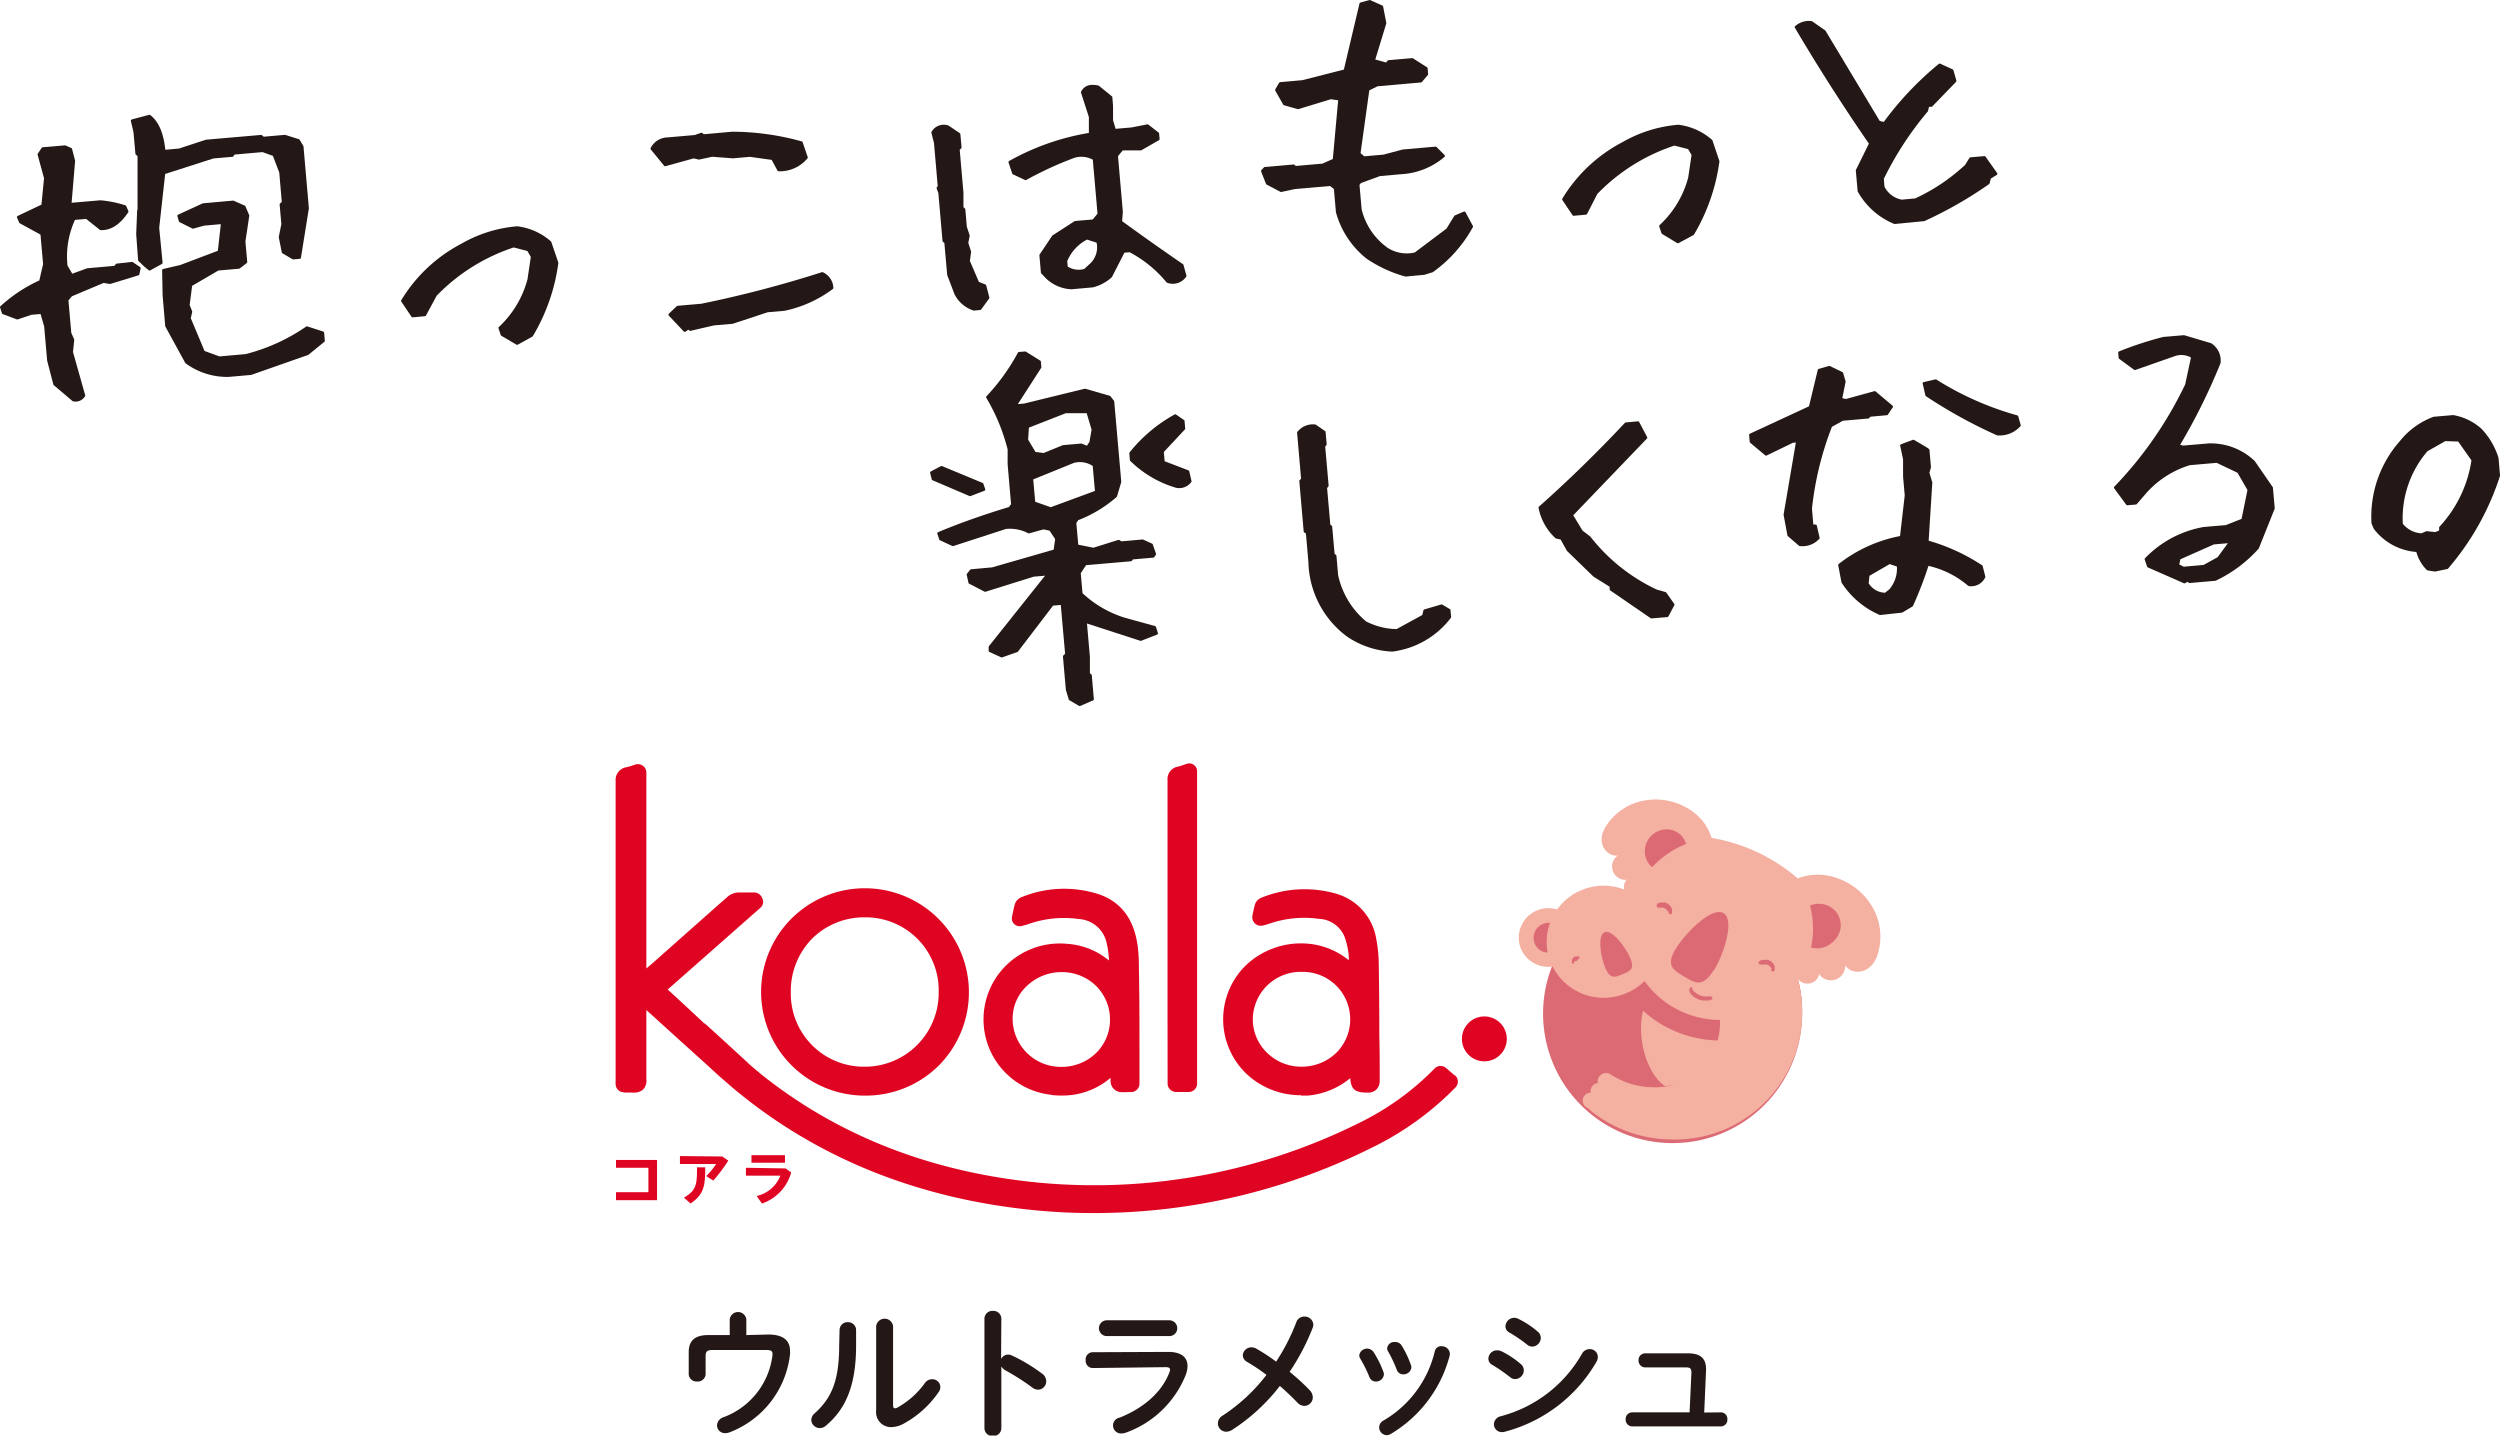 <svg xmlns="http://www.w3.org/2000/svg" viewBox="0 0 316.35 181.65"><g id="レイヤー_1" data-name="レイヤー 1"><path d="M516.53,495.27l-2.36-2-.78-3-.38-4.35-.5-1.71-1.32.11-1.75.59-1.78-.67-.23-.71a18.82,18.82,0,0,1,4.95-3.26l.5-2.19-.34-3.84-2.7-1.48-.27-.62,3.09-1.47.34-3.47-.82-3,.49-.73,2.81-.24.72.32.38,1.47-.46,5.49,3.84-.33a13.77,13.77,0,0,1,3.1.63l.27.62c-1,1.49-2.07,2.21-3.33,2.18l-1.8-1.43-1.58.14a11.3,11.3,0,0,0-1,6l.7,1.19,2-.73,3.49-.31.23-.28,1.92-.21.91.61-.15.74-3.56,1.09-.82-.14-4.1,1.73-.51.6.37,4.22.37.83-.16,1.56,1.55,5.49A1.21,1.21,0,0,1,516.53,495.27Zm8.37-17.7-.24-3.28.12-3,.05.13,0-7.09-.27-.23-.25-2.77-.33-1.39,2.18-.58q1.56,1.2,1.85,4.44l1.92-.17,3.42-1.12,6.94-.6.28.23,2.73-.24,1.72.54.46.77.68,7.8-1,6.23-.81.07-1.27-.75-.38-1.9.33-1.62-.22-2.51.28-.24-.33-3.84-.84-2.2-1.42-.52-3.66.32-.19.28-2.43.21-6.23,2-.77,6.94.43,4.43-1.47.81-.56-.46Zm5.22.79,4.86-1.84.41-3.69-2.34.21-1.38.38-1.62-.81-.18-.63,3.09-1.42,3.79-.34,1.39.61.48,1.12-.49,3.26.23,2.6-.88.68-2.65.23-3.43,2-.33,2.56.33.83-.19.83,1.79,4.27,2,.73,3.37-.3a24,24,0,0,0,7.72-3.51l2,.65.09,1-2,1.63L539,491.93l-2.86.25a8.69,8.69,0,0,1-5.3-1.69l-2.51-4.59L528,482l-.06-3.13Z" transform="translate(-507.25 -444.66)" fill="#231815" stroke="#231815" stroke-linejoin="round" stroke-width="0.35"/><path d="M572.69,488.12,570.78,487l-.28-.84a12.86,12.86,0,0,0,3.67-6.12l.43-2.91-.5-.86-1.85-.48a24.2,24.2,0,0,0-9.89,6.19L561,484.5l-1.54.14-1.28-1.91a19.2,19.2,0,0,1,7.58-7.1,16.69,16.69,0,0,1,6.94-2.16,7.66,7.66,0,0,1,4.15,1.87l.88,2.59a24.19,24.19,0,0,1-3.2,9.17Z" transform="translate(-507.25 -444.66)" fill="#231815" stroke="#231815" stroke-linejoin="round" stroke-width="0.35"/><path d="M605.78,466.16l-.77-1.43-2.87-.4-2.13.19-2.64-.2-1.68.36-.66-.16-3.61,1-1.68-2.05a2.29,2.29,0,0,1,2-1.25l3.45-.3.83-.29.23.2,3.67-.33a33,33,0,0,1,8.73,1.22l.64,1.87A4.38,4.38,0,0,1,605.78,466.16ZM593.9,486.48l-1.89-2,1-.95,3-.26a144.33,144.33,0,0,0,15.29-4,2.09,2.09,0,0,1,1.23,1.82,15.32,15.32,0,0,1-6,2.72l-2.17.19-4.43,1.46-2.34.2-3,.69-.23-.19Z" transform="translate(-507.25 -444.66)" fill="#231815" stroke="#231815" stroke-linejoin="round" stroke-width="0.35"/><path d="M630.5,483.79a3.89,3.89,0,0,1-2.32-2l-.9-2.37-.36-4.09-.23-.2-.53-6.09-.22-.58.15-.19-.48-5.54-.33-1.3a1.6,1.6,0,0,1,1.91-.73l1.41.95.15,1.66-.24.24.48,5.5,0,1.89.24.24.19,2.21.36,1.09-.18.92.36,1.13-.16,1.17,1.19,2.77.89.35.39,1.52-1,1.37ZM655,480.28a15.47,15.47,0,0,0-4.77-3.88l-.81.07-1.61,3.15a5.3,5.3,0,0,1-2.3,1.23l-2.68.24a4.76,4.76,0,0,1-3.17-1.4l-.52-.56-.19-2.17,1.59-2.37,2.77-1.79,2.3-.2.7-.84-.61-7a3.19,3.19,0,0,0-2.56-.29,44.58,44.58,0,0,0-6.11,2.81l-1.53-.72-.46-1.38a30.87,30.87,0,0,1,10.17-3.55l0-2.19-1-3.1c.34-.68,1-.91,2-.68l1.62,1.32.09,1.06,0,1.85.37,1.26,2.17-.19,2-.39,1.29,1,.06.68-2.21,1.27h-2.36l-.7.84.62,7.11-.1,1.26q3.94,2.87,7.78,5.5l.37,1.34A1.88,1.88,0,0,1,655,480.28Zm-9.84-2a3,3,0,0,0,1-3.05l-1.37-.44a5.55,5.55,0,0,0-2.67,2.89l.07.81a2.76,2.76,0,0,0,2.35.36Z" transform="translate(-507.25 -444.66)" fill="#231815" stroke="#231815" stroke-linejoin="round" stroke-width="0.35"/><path d="M685.11,479.48a16.46,16.46,0,0,1-4.83-2.23,11.11,11.11,0,0,1-3.81-5.77l-.26-3-.6-.46-4.52.39-1.73.37-1.75-.92L667,466.3l.31-.33,3.63-.32.23.19,3.45-.3,1.45-.64.7-7.7-1.13-.16-4.14,1.26-1.72-.49-1-1.76.48-.82,2.82-.25,5.37-1.37,2-8.46,1.13-.31,1.52.68.4,2.07-1.44,4.72,1.67.46.23-.32,3-.26,1.77,1.13.06.72-.74.88-5.54.49-1.15.57-1.13,8.13.6.51,2.51-.22,2.44-.65,4.13-.36,1,1a9,9,0,0,1-5.4,2.14l-2.68.24-2.46.9-.27.32.28,3.2a8.59,8.59,0,0,0,3.4,5,4.67,4.67,0,0,0,3.57.58l4.07-3.06,1-1.63,1.12-.48.93,1.72a16.81,16.81,0,0,1-5,5.63l-1,.31Z" transform="translate(-507.25 -444.66)" fill="#231815" stroke="#231815" stroke-linejoin="round" stroke-width="0.35"/><path d="M719.57,475.27l-1.91-1.16-.28-.84a12.78,12.78,0,0,0,3.67-6.12l.43-2.91-.5-.86-1.85-.48a24.2,24.2,0,0,0-9.89,6.19l-1.32,2.56-1.54.14-1.28-1.91a19.2,19.2,0,0,1,7.58-7.1,16.74,16.74,0,0,1,6.94-2.16,7.72,7.72,0,0,1,4.16,1.87l.87,2.59a24.34,24.34,0,0,1-3.19,9.17Z" transform="translate(-507.25 -444.66)" fill="#231815" stroke="#231815" stroke-linejoin="round" stroke-width="0.35"/><path d="M747,472.83a9.16,9.16,0,0,1-4.51-4l-.23-2.6,1.68-3.41q-5-7.26-9.41-14.73a2.47,2.47,0,0,1,1.93-.59l1.64,1.14L745,460.12l.7.16a40.38,40.38,0,0,1,7-7.4l1.57.72.37,1.3-3,3.1-.43,0-.16.66a41.6,41.6,0,0,0-5.6,8.6l.09,1.07a3.24,3.24,0,0,0,2.35,1.77l1.75-.16a24.26,24.26,0,0,0,6.4-4.29l.57-.91,1.75-.15,1.46,2.06-.81.5-.16.66a51,51,0,0,1-8.14,4.66Z" transform="translate(-507.25 -444.66)" fill="#231815" stroke="#231815" stroke-linejoin="round" stroke-width="0.35"/><path d="M630,507.27l-4.68-2-.2-.8,1.27-.67,5.13,2.13.23.67Zm13.88,26.56-1.22-.71-.36-1.17-.37-4.22.28-.28-.57-6.43-1.23.11L635.93,527l-1.92.68-1.48-.68,0-.47,7.35-9.23-1.87.16-6.1,1.91-1.94-1-.22-1,.39-.5,2.68-.24,7.92-2.28.21-1.52-.79-1.18-.88-.18-1.84.51a5.24,5.24,0,0,0-2.93-.56l-6.68,2.17-1.56-.72-.24-.71q4-1.68,9-3.19l.34-.46-.44-5.11v-1.89a24.45,24.45,0,0,0-2.72-6.59,26.44,26.44,0,0,0,4-5.55l.77-.06,1.81,1.13.06.68L635.71,496l1.15-.1,7.69-1.88,3.08.89.44.56.89,10.15-.53,1.8a16.1,16.1,0,0,1-4.86,2.92l-.3.45.26,2.94,2.09.42,3.18-1,.32.19,2.72-.24,1.12.51.4,1.16-.19.28-2.64.23-.19.23-5.76.5-.75,1.14.23,2.65a14,14,0,0,0,5.39,3.17l3.91,1.08.24.75-2,.78-7-2.27.39,4.48,0,2.15.24.19.26,3Zm1.39-33.18.29-1.62-.67-2.26-2.8,0-4.81,1.88-.11,1.68,1,1.68,1.17.15,2.45-1,2.3-.2.76.32Zm.72,6.25-.3-3.37a3.09,3.09,0,0,0-2.61-.46l-5.27,2.14.27,3.07,2.13.75Zm9.94-.74a13.6,13.6,0,0,1-5.53-3.3l-.07-.85a19,19,0,0,1,5.64-4.75l1,.69.08.94-2.71,2.9.12,1.36,3.11,1.19.28,1.22A1.71,1.71,0,0,1,655.92,506.16Z" transform="translate(-507.25 -444.66)" fill="#231815" stroke="#231815" stroke-linejoin="round" stroke-width="0.35"/><path d="M683.41,526.94a10.84,10.84,0,0,1-5.66-1.91,11.91,11.91,0,0,1-4.76-9.25l-.32-3.7-.28-.19-.55-6.35.23-.24-.51-5.88a2.3,2.3,0,0,1,2.11-.87l1.15.8.13,1.53-.19.24.44,5-.2.24.42,4.77.23.19.31,3.5.23.19.21,2.43a10.63,10.63,0,0,0,3.62,6,8.89,8.89,0,0,0,4,1l3.36-1.84.16-.66,2.13-.62.95.56.08.86A10.84,10.84,0,0,1,683.41,526.94Z" transform="translate(-507.25 -444.66)" fill="#231815" stroke="#231815" stroke-linejoin="round" stroke-width="0.35"/><path d="M716.22,522.74l-5.11-3.51,0-.42L709,517.49l-3.33-3.23-.82-1.48-.66-.15a6.9,6.9,0,0,1-2.08-3.73q5.7-5.08,10.88-10.61l1.53-.14,1,1.89-9.41,9.8,1.26,2.08,1,.77a23.32,23.32,0,0,0,8.44,6.73l1.15.33,1,1.42-.74,1.4Z" transform="translate(-507.25 -444.66)" fill="#231815" stroke="#231815" stroke-linejoin="round" stroke-width="0.35"/><path d="M735,513.58l-1.4-1.21-.48-2.58,1.59-9.33-.64.06-3.34,1.62-1.9-1.59-.07-.85,7.55-3.5,1.13-4.69,1.3-.37,1.57.76.31,1.05-.45,2.23.66.15,3.65-1,2.13,1.79-.61.91-2.13.19-.23.23-3.24.28-1.48.82a40.37,40.37,0,0,0-2.56,10.49l.19,2.17.43,0,.35,1.52A2.69,2.69,0,0,1,735,513.58Zm10.16,8.73a10.67,10.67,0,0,1-4.72-4l-.41-2.15a18,18,0,0,1,7.81-3.52l.61-5.29-.21-2.39,0-2.19-.37-1.73,1.5-.56,1.58.93.28.2.19,2.17-.2.7.37,1.26-.47,7.47a24.48,24.48,0,0,1,6.85,3.13l.33,1.31a1.78,1.78,0,0,1-1.89,1,11.89,11.89,0,0,0-5.25-2.59,48,48,0,0,1-2,5.2l-1.26.75Zm1.29-2.95a4.23,4.23,0,0,0,1-3.14l-1.1-.37-2.7,1.56-.12,1.09a2.67,2.67,0,0,0,2.31,1.34ZM760,499.58a61.78,61.78,0,0,1-8.94-4.93l-.34-1.47,1.47-.34a38.79,38.79,0,0,0,10.28,4.55l.31,1.09A3.36,3.36,0,0,1,760,499.58Z" transform="translate(-507.25 -444.66)" fill="#231815" stroke="#231815" stroke-linejoin="round" stroke-width="0.35"/><path d="M783.66,518.3l-4.55-2-.3-.88a13.36,13.36,0,0,1,7.31-3.9l2.81-.24,2.12-.83.78-3.81-1.32-2.29-2.73-1.3-3.45.3a12.24,12.24,0,0,0-5.61,3.58l-1.21,1.4-1.07.09-1.51-2.06a49.51,49.51,0,0,0,9-13l.76-3.55a2.7,2.7,0,0,0-2.21-.28l-5.08,1.78-1.88-1.38-.06-.64a45,45,0,0,1,5.55-1.82l2.6-.22,3.36,1a2.42,2.42,0,0,1,1.1,2.31,76.13,76.13,0,0,1-5.22,10.51l.66.15,3.28-.28a7.91,7.91,0,0,1,5.64,2.17l2.26,3.28.23,2.59-2,5a16.87,16.87,0,0,1-5.36,4l-3.24.28-.23-.19Zm4.33-3,1.54-2.11-2.18.19L783,515.31l-.18.87.72.37,2.6-.23Z" transform="translate(-507.25 -444.66)" fill="#231815" stroke="#231815" stroke-linejoin="round" stroke-width="0.35"/><path d="M815.38,516.81l-.91-.14a5,5,0,0,1-1.32-2.33,7.29,7.29,0,0,1-5.36-2.84l-.28-.66a14.28,14.28,0,0,1,3.57-10.27,9.55,9.55,0,0,1,4.16-3l2.43-.21a7,7,0,0,1,3.45,1.67,9.17,9.17,0,0,1,2.12,3.6l.19,2.21a33.72,33.72,0,0,1-6.53,11.65Zm.69-4.91,0-.47a15.9,15.9,0,0,0,4.1-8.56l-1.77-2.51-1.76-.06-2.33,1.32a13.16,13.16,0,0,0-3.18,9.38,3.4,3.4,0,0,0,2.57,1.32l.62-.27,1.12.12Z" transform="translate(-507.25 -444.66)" fill="#231815" stroke="#231815" stroke-linejoin="round" stroke-width="0.35"/></g><g id="レイヤー_2" data-name="レイヤー 2"><polygon points="83.14 146.78 83.14 151.87 77.95 151.87 77.95 150.86 82.05 150.86 82.05 147.77 77.95 147.77 77.95 146.78 83.14 146.78" fill="#df0522"/><path d="M598.64,591l.77.52a20.13,20.13,0,0,1-1.9,2.53l-.89-.57a9.05,9.05,0,0,0,1.25-1.53h-4.58v-1Zm-2.15,1.37c0,2.32-.13,3.41-1.86,4.58l-.83-.74c1.6-.94,1.65-1.7,1.65-3.84Z" transform="translate(-507.25 -444.66)" fill="#df0522"/><path d="M606.65,592.51l.72.51a5.8,5.8,0,0,1-3.7,3.94L603,596a4.21,4.21,0,0,0,3-2.57h-4.36v-1Zm-.07-.72h-4.24v-.95h4.24Z" transform="translate(-507.25 -444.66)" fill="#df0522"/><path d="M695.08,573.28a2.84,2.84,0,1,0,2.84,2.84,2.84,2.84,0,0,0-2.84-2.84" transform="translate(-507.25 -444.66)" fill="#df0522"/><path d="M735.29,572.83a16.39,16.39,0,1,1-16.24-16.3,16.27,16.27,0,0,1,16.24,16.3" transform="translate(-507.25 -444.66)" fill="#dc6a74"/><path d="M715.18,572.52c-.87,3.23.38,8,2.77,9.58,0,0,5.39-.66,5.69-.86a26.1,26.1,0,0,0,1.9-2.4l.2-3.06-5.76-2.1a37.91,37.91,0,0,0-4-1.32,3.63,3.63,0,0,1-.78.16" transform="translate(-507.25 -444.66)" fill="#f4b0a1"/><path d="M719.81,572.55a11.47,11.47,0,0,1-5.39-15.41,16.45,16.45,0,0,0-3.33,1.34,14.07,14.07,0,0,0,7.55,16.41A14.53,14.53,0,0,0,735.28,572a16.26,16.26,0,0,0-.54-3.51,11.82,11.82,0,0,1-14.93,4" transform="translate(-507.25 -444.66)" fill="#dc6a74"/><path d="M716.81,561.06a7.25,7.25,0,0,0-9.46-3.75,7.06,7.06,0,0,0-3.06,2.44,3.74,3.74,0,0,0-4.57,5,3.8,3.8,0,0,0,4,2.22,7.25,7.25,0,0,0,9.28,3.38,7,7,0,0,0,3.81-9.31" transform="translate(-507.25 -444.66)" fill="#f4b0a1"/><path d="M713.53,565.85c.62,1.43,0,1.7-.95,2.09s-1.57.66-2.19-.77-1-4.15-.11-4.55,2.63,1.79,3.25,3.23" transform="translate(-507.25 -444.66)" fill="#dc6a74"/><path d="M706.79,566.26h-.13a.78.78,0,0,0-.21.09l0,0,0,0s0,0,0,0l0,0a.13.13,0,0,0,0,.07v0l0,.06a.17.17,0,0,1-.2.1s-.07,0-.08-.07a.14.14,0,0,1,0-.06l0-.08a.31.31,0,0,1,0-.1.5.5,0,0,1,.05-.26.57.57,0,0,1,.08-.13l.11-.11.13-.08.14,0a.53.53,0,0,1,.25,0,.29.29,0,0,1,.1,0l.06,0,0,0a.17.17,0,0,1,0,.24.14.14,0,0,1-.12.06" transform="translate(-507.25 -444.66)" fill="#dc6a74"/><path d="M703.09,565.17a7,7,0,0,1,.3-3.72,1.88,1.88,0,0,0-.93.14,1.79,1.79,0,0,0-.67.48,1.87,1.87,0,0,0-.33,2,1.92,1.92,0,0,0,1,1,2.4,2.4,0,0,0,.59.13" transform="translate(-507.25 -444.66)" fill="#dc6a74"/><path d="M725.69,558l-7.62,7.24a9.51,9.51,0,0,1,6.62,7,8.16,8.16,0,0,1-8.27,10,10,10,0,0,1-5.32-1.6h0a1.07,1.07,0,0,0-1.48.24,1,1,0,0,0-.17.82,1.06,1.06,0,0,0-.73.42,1,1,0,0,0-.17.81,1,1,0,0,0-.48,1.89.93.93,0,0,0,.27.12l-.05.07a16.51,16.51,0,0,0,10.46,3.84A16.11,16.11,0,0,0,725.69,558Z" transform="translate(-507.25 -444.66)" fill="#f4b0a1"/><path d="M744.64,566a7.45,7.45,0,0,0-.73-7c-1.68-2.61-5.58-4.63-9.21-3.16L733.24,565l1.13,3,.31.15.06.36a1.52,1.52,0,0,0,2.71-.58,1.8,1.8,0,0,0,3.28-1.15c.73,1.23,3,1.23,3.91-.83" transform="translate(-507.25 -444.66)" fill="#f4b0a1"/><path d="M736.74,567.59c-.61,0-1.23.79-1.89.65" transform="translate(-507.25 -444.66)" fill="#f4b0a1"/><path d="M736.06,564.44a2.69,2.69,0,0,1-1.53-2.83,2.92,2.92,0,0,1,1.05-1.92,2.83,2.83,0,0,1,3-.41,2.72,2.72,0,0,1,1,.76,2.78,2.78,0,0,1,.58,2.07A3,3,0,0,1,739,564a2.8,2.8,0,0,1-3,.4" transform="translate(-507.25 -444.66)" fill="#dc6a74"/><path d="M710.27,549.53a7.3,7.3,0,0,1,5.7-3.66c3-.33,6.8,1.3,7.86,4.82l-6.07,6.59-2.9,1-.3-.14-.31.17a1.42,1.42,0,0,1-1.18-2.32,1.69,1.69,0,0,1-1.09-3.08c-1.36.21-2.72-1.45-1.71-3.34" transform="translate(-507.25 -444.66)" fill="#f4b0a1"/><path d="M716.87,554.78A2.5,2.5,0,0,0,718,555a2.69,2.69,0,0,0,1.9-.82,2.76,2.76,0,0,0,.82-1.91,2.62,2.62,0,0,0-1.47-2.42,2.5,2.5,0,0,0-1.15-.24,2.76,2.76,0,0,0-1.9.81,2.79,2.79,0,0,0-.81,1.92,2.6,2.6,0,0,0,1.47,2.41" transform="translate(-507.25 -444.66)" fill="#dc6a74"/><path d="M734.7,555.78a11.4,11.4,0,0,1,.78,11.47,11.8,11.8,0,0,1-15.67,5.3,11.48,11.48,0,0,1-5.38-15.44,11.72,11.72,0,0,1,9.4-6.42,22.44,22.44,0,0,1,10.87,5.09" transform="translate(-507.25 -444.66)" fill="#f4b0a1"/><path d="M724.06,567.48c-1.34,2.17-2.3,1.59-3.71.75s-2.37-1.43-1-3.59,4.58-5.28,6-4.43.09,5.11-1.24,7.27" transform="translate(-507.25 -444.66)" fill="#dc6a74"/><path d="M716.91,559.1,717,559a.36.36,0,0,1,.11-.06l.18-.07a1.12,1.12,0,0,1,.21,0,1,1,0,0,1,.24,0,1.19,1.19,0,0,1,.26,0,1.79,1.79,0,0,1,.24.12,1.7,1.7,0,0,1,.22.15,1.54,1.54,0,0,1,.17.19.82.82,0,0,1,.12.2.77.77,0,0,1,.08.19,1.54,1.54,0,0,1,0,.17s0,.1,0,.14v.12a.22.22,0,0,1-.25.2.19.19,0,0,1-.17-.1l0,0,0-.06a.35.35,0,0,0,0-.08.24.24,0,0,0-.06-.09l-.07-.1-.1-.1a1,1,0,0,0-.11-.1l-.12-.09-.13-.06-.13-.05-.13,0h-.31l-.1,0a.24.24,0,0,1-.26-.21.22.22,0,0,1,.09-.21" transform="translate(-507.25 -444.66)" fill="#dc6a74"/><path d="M731.41,567.38a.41.41,0,0,1,0-.09s0-.08,0-.09l-.05-.08s0-.07-.07-.1l-.09-.09-.1-.09-.13-.07-.13-.06-.15,0a.58.58,0,0,0-.14,0l-.12,0H730a.24.24,0,0,1-.22-.24.25.25,0,0,1,.1-.18l.1-.06.13-.06.16-.05.21,0a.91.91,0,0,1,.23,0,1.18,1.18,0,0,1,.25,0l.24.1c.08,0,.15.1.23.15a1.62,1.62,0,0,1,.18.19.8.8,0,0,1,.13.21,1,1,0,0,1,.08.2.74.74,0,0,1,0,.19.27.27,0,0,1,0,.12.82.82,0,0,0,0,.1.25.25,0,0,1-.27.21.26.26,0,0,1-.18-.14" transform="translate(-507.25 -444.66)" fill="#dc6a74"/><path d="M721.37,569.82l.09.1,0,.06,0,0,.13.11c0,.05.1.09.15.14a.91.91,0,0,0,.19.13,1.37,1.37,0,0,0,.2.13l.23.11.23.08.24.06c.08,0,.15,0,.22,0l.21,0h.47a.22.22,0,0,1,.21.21.23.23,0,0,1-.12.2l-.14.06-.16.05-.22,0-.13,0h-.13a1.51,1.51,0,0,1-.3,0,1.13,1.13,0,0,1-.32-.06,2,2,0,0,1-.32-.1,2.64,2.64,0,0,1-.29-.15,2.61,2.61,0,0,1-.27-.19,2,2,0,0,1-.21-.2,1,1,0,0,1-.17-.21,1.51,1.51,0,0,1-.12-.2l0-.08,0-.07,0-.13a.23.23,0,0,1,.14-.27.2.2,0,0,1,.23.06" transform="translate(-507.25 -444.66)" fill="#dc6a74"/><path d="M616.68,557.06a13.12,13.12,0,1,0,0,26.24h.06a13.13,13.13,0,0,0,9.34-3.84,13.17,13.17,0,0,0-9.38-22.4m.06,22.58h-.1a9.24,9.24,0,0,1-9.34-9.41,9.46,9.46,0,0,1,2.74-6.84,9.33,9.33,0,0,1,6.62-2.65h.14a9.24,9.24,0,0,1,9.21,9.48,9.34,9.34,0,0,1-9.27,9.42" transform="translate(-507.25 -444.66)" fill="#df0522"/><path d="M671.88,583.3c.27,0,.53,0,.79,0a9.72,9.72,0,0,0,5.44-2.21c.1,1.43.61,1.83,2.17,1.83a1.54,1.54,0,0,0,1.16-.41,1.56,1.56,0,0,0,.4-1.12c0-1.89,0-3.79-.05-5.68v-.34q0-4.33-.07-8.67a17.67,17.67,0,0,0-.32-3.23,7.11,7.11,0,0,0-5-5.7,14.46,14.46,0,0,0-9.47.46,1.44,1.44,0,0,0-.9.93c-.08.34-.16.69-.23,1l-.07.36a1.09,1.09,0,0,0,.7,1.23,1.27,1.27,0,0,0,.74,0l.51-.14a13.47,13.47,0,0,1,6.45-.68,3.66,3.66,0,0,1,3.25,2.24,9.77,9.77,0,0,1,.55,2.56c0,.14,0,.29,0,.44a9.47,9.47,0,0,0-5.35-2.11,10.14,10.14,0,0,0-7.74,2.81,9.56,9.56,0,0,0,.07,13.61,10,10,0,0,0,7,2.77m-6.13-9.67a6.06,6.06,0,0,1,6.25-5.94,6,6,0,0,1,4.32,10.24,6.32,6.32,0,0,1-4.45,1.76,6.2,6.2,0,0,1-4.41-1.85,5.93,5.93,0,0,1-1.71-4.21" transform="translate(-507.25 -444.66)" fill="#df0522"/><path d="M640.3,583.22a11.15,11.15,0,0,0,1.29.07,9.34,9.34,0,0,0,6.19-2.24l0,.44a1.41,1.41,0,0,0,1.19,1.36,10.51,10.51,0,0,0,1.1,0h.37a1.06,1.06,0,0,0,1-1.06l0-3.73c0-3.78,0-7.57-.08-11.35a17.27,17.27,0,0,0-.21-2.74c-.52-3.15-2.14-5.21-4.82-6.14a14.2,14.2,0,0,0-9.77.34,1.45,1.45,0,0,0-.92,1c-.09.33-.16.67-.23,1l-.08.4a1,1,0,0,0,1.29,1.24l.23-.06a4.43,4.43,0,0,0,.43-.12,13.5,13.5,0,0,1,6.45-.68,3.83,3.83,0,0,1,3.57,3.12,10.91,10.91,0,0,1,.28,2.13,9.25,9.25,0,0,0-5.33-2.11,9.68,9.68,0,0,0-7.79,2.84,9.59,9.59,0,0,0,5.78,16.26m-4.85-9.57a5.64,5.64,0,0,1,1.76-4.16,6.37,6.37,0,0,1,4.41-1.79,6.2,6.2,0,0,1,4.36,1.72,6,6,0,0,1,1.79,4.23,5.91,5.91,0,0,1-1.73,4.26,6.22,6.22,0,0,1-4.34,1.78h-.05a6.1,6.1,0,0,1-6.2-6" transform="translate(-507.25 -444.66)" fill="#df0522"/><path d="M655,581.78a1.07,1.07,0,0,0,1.06,1.06h1.62a1.06,1.06,0,0,0,1.05-1.06V542.33a1,1,0,0,0-1.37-1l-.4.14c-.25.08-.44.15-.61.19a1.59,1.59,0,0,0-1.36,1.71c0,10.28,0,20.42,0,30.65Z" transform="translate(-507.25 -444.66)" fill="#df0522"/><path d="M691.31,580.73l-1.07-.92h0a1.06,1.06,0,0,0-1.47.07,34.37,34.37,0,0,1-9.46,6.84,75.21,75.21,0,0,1-40.53,7.6c-13.58-1.3-25.41-5.9-35.16-13.68-1.07-.89-1.51-1.27-1.62-1.37l-.08-.09c-2.17-2-3.85-3.54-5.47-5l-.06,0c-1.41-1.32-2.87-2.68-4.65-4.31l11.71-10.32a1,1,0,0,0,.24-1.26l-.06-.12a1.08,1.08,0,0,0-1-.58h-.56c-.44,0-.9,0-1.37,0a2.33,2.33,0,0,0-1.38.54c-3.1,2.73-6.19,5.48-9.28,8.22l-1,.86v-24.8a1.06,1.06,0,0,0-.45-.86,1.1,1.1,0,0,0-.93-.15l-.47.15a5.21,5.21,0,0,1-.66.19,1.63,1.63,0,0,0-1.38,1.72q0,16.43,0,32.84v5.54a1.05,1.05,0,0,0,.76,1l.08,0a1.46,1.46,0,0,0,.41.07h.9a1.76,1.76,0,0,0,1.31-.36,1.62,1.62,0,0,0,.43-1.34v-8.74l4.1,3.72.09.08c1.48,1.34,3,2.69,4.87,4.42l1.74,1.51.36.31.22.18c10.47,8.63,23.23,13.72,37.93,15.13,2.39.23,4.83.34,7.26.34A78.65,78.65,0,0,0,681,589.81a37.92,37.92,0,0,0,10.44-7.56,1.13,1.13,0,0,0,.29-.78,1.08,1.08,0,0,0-.37-.74" transform="translate(-507.25 -444.66)" fill="#df0522"/><path d="M604.48,613.53c2,0,2.74.85,2.74,2.07a3.13,3.13,0,0,1,0,.43,12,12,0,0,1-7.63,9.87,1.67,1.67,0,0,1-.54.11,1,1,0,0,1-1.07-1,1.15,1.15,0,0,1,.78-1,9.59,9.59,0,0,0,6.22-7.72c.09-.66-.08-.8-.82-.8h-6.75c-.69,0-.87.2-.87.76v2.34a1,1,0,0,1-1.07.89,1,1,0,0,1-1.07-.89v-2.83c0-1.45.78-2.16,2.47-2.16h2.72v-2a1.06,1.06,0,0,1,2.1,0v2Z" transform="translate(-507.25 -444.66)" fill="#231815"/><path d="M613.49,612.92a1,1,0,0,1,1.09-.95,1,1,0,0,1,1,.95v2c0,5-1.28,8-3.79,10.12a1.18,1.18,0,0,1-.81.33,1.08,1.08,0,0,1-1.07-1,1.17,1.17,0,0,1,.43-.87c2.16-1.94,3.1-4.17,3.1-8.6Zm6.77,9.53c0,.28.07.42.25.42a.83.83,0,0,0,.36-.13,10.71,10.71,0,0,0,3.41-3.06,1.09,1.09,0,0,1,.89-.49,1,1,0,0,1,1.07,1,1.09,1.09,0,0,1-.22.63,12.75,12.75,0,0,1-4.44,4,3.44,3.44,0,0,1-1.56.43,1.89,1.89,0,0,1-1.9-2.12V612.46a1.08,1.08,0,0,1,2.14,0Z" transform="translate(-507.25 -444.66)" fill="#231815"/><path d="M633.93,616.63a1,1,0,0,1,.89-.56,1.15,1.15,0,0,1,.47.11,21.4,21.4,0,0,1,3.85,2.32,1.16,1.16,0,0,1,.5.94,1.05,1.05,0,0,1-1,1.07,1.2,1.2,0,0,1-.76-.27,30.39,30.39,0,0,0-3.39-2.17,1.31,1.31,0,0,1-.53-.51v7.81a1,1,0,0,1-1.07,1,1,1,0,0,1-1.07-1V611.54a1,1,0,0,1,1.07-1,1,1,0,0,1,1.07,1Z" transform="translate(-507.25 -444.66)" fill="#231815"/><path d="M655.08,615.73c1.66,0,2.44.69,2.44,1.79a3.25,3.25,0,0,1-.18,1,12.8,12.8,0,0,1-7.63,7.43,1.56,1.56,0,0,1-.45.09,1,1,0,0,1-.31-2c3.17-1.27,5.36-3.32,6.27-5.71a1,1,0,0,0,.09-.36c0-.22-.18-.31-.58-.31l-9.17.11a.91.91,0,0,1-.93-1,.9.9,0,0,1,.89-1Zm.14-4a1,1,0,0,1,0,2h-7.91a1,1,0,0,1,0-2Z" transform="translate(-507.25 -444.66)" fill="#231815"/><path d="M665.07,617a1,1,0,0,1-.56-.85,1.1,1.1,0,0,1,1.1-1,1.23,1.23,0,0,1,.6.16,24.71,24.71,0,0,1,2.52,1.65,25.37,25.37,0,0,0,2.56-5,1.05,1.05,0,0,1,1-.7,1.09,1.09,0,0,1,1.15,1,1.38,1.38,0,0,1-.09.44,28.5,28.5,0,0,1-2.91,5.55A26.93,26.93,0,0,1,673,620.6a1.32,1.32,0,0,1,.37.88,1.08,1.08,0,0,1-1.06,1.08,1.21,1.21,0,0,1-.9-.43c-.62-.64-1.38-1.38-2.21-2.09a24,24,0,0,1-6.06,5.57,1.49,1.49,0,0,1-.71.22,1.06,1.06,0,0,1-1.07-1.05,1.15,1.15,0,0,1,.62-1,22.56,22.56,0,0,0,5.53-5.14A24.37,24.37,0,0,0,665.07,617Z" transform="translate(-507.25 -444.66)" fill="#231815"/><path d="M682.31,618.27a.87.87,0,0,1,.06.32,1,1,0,0,1-1,.89.85.85,0,0,1-.83-.56,17.58,17.58,0,0,0-1.16-2.34.83.83,0,0,1-.13-.44,1,1,0,0,1,1.83-.36A12.69,12.69,0,0,1,682.31,618.27Zm7.35-3.25a1,1,0,0,1,1.05.87,1.32,1.32,0,0,1,0,.24,16.3,16.3,0,0,1-7.5,10,1.19,1.19,0,0,1-.51.14,1,1,0,0,1-.93-1,1,1,0,0,1,.57-.87,13.8,13.8,0,0,0,6.47-8.76A.84.84,0,0,1,689.66,615Zm-3.87,2.38a.84.84,0,0,1,.06.3,1,1,0,0,1-1,.87A.85.85,0,0,1,684,618a15.91,15.91,0,0,0-1.09-2.31.79.79,0,0,1-.13-.42.9.9,0,0,1,1-.79.92.92,0,0,1,.85.47A12.09,12.09,0,0,1,685.79,617.4Z" transform="translate(-507.25 -444.66)" fill="#231815"/><path d="M699.69,617.27a1,1,0,0,1,.38.8,1.12,1.12,0,0,1-1.07,1.1,1,1,0,0,1-.67-.25,20.8,20.8,0,0,0-2.23-1.54.89.89,0,0,1-.51-.8,1.09,1.09,0,0,1,1.1-1.05,1.25,1.25,0,0,1,.55.12A11.08,11.08,0,0,1,699.69,617.27Zm8.66-1.89a1,1,0,0,1,1.09,1,1.21,1.21,0,0,1-.16.58,18.93,18.93,0,0,1-11.61,8.87,1.28,1.28,0,0,1-.38.05,1,1,0,0,1-1-1,1.07,1.07,0,0,1,.83-1,16.7,16.7,0,0,0,10.28-7.86A1.11,1.11,0,0,1,708.35,615.38Zm-6.51-2.21a1,1,0,0,1,.38.8,1.12,1.12,0,0,1-1.07,1.09,1.07,1.07,0,0,1-.67-.26,18.75,18.75,0,0,0-2.23-1.52.88.88,0,0,1-.5-.8,1.13,1.13,0,0,1,1.12-1.07,1.3,1.3,0,0,1,.54.15A11.39,11.39,0,0,1,701.84,613.17Z" transform="translate(-507.25 -444.66)" fill="#231815"/><path d="M725,623.38a.82.82,0,0,1,.83.89.83.83,0,0,1-.83.89H713.79a.85.85,0,0,1-.83-.89.83.83,0,0,1,.83-.89h7.26l.23-5c0-.53-.11-.69-.72-.69h-5.13a.85.85,0,0,1-.84-.89.84.84,0,0,1,.84-.89h5.4c1.69,0,2.38.71,2.3,2.25l-.23,5.24Z" transform="translate(-507.25 -444.66)" fill="#231815"/></g></svg>